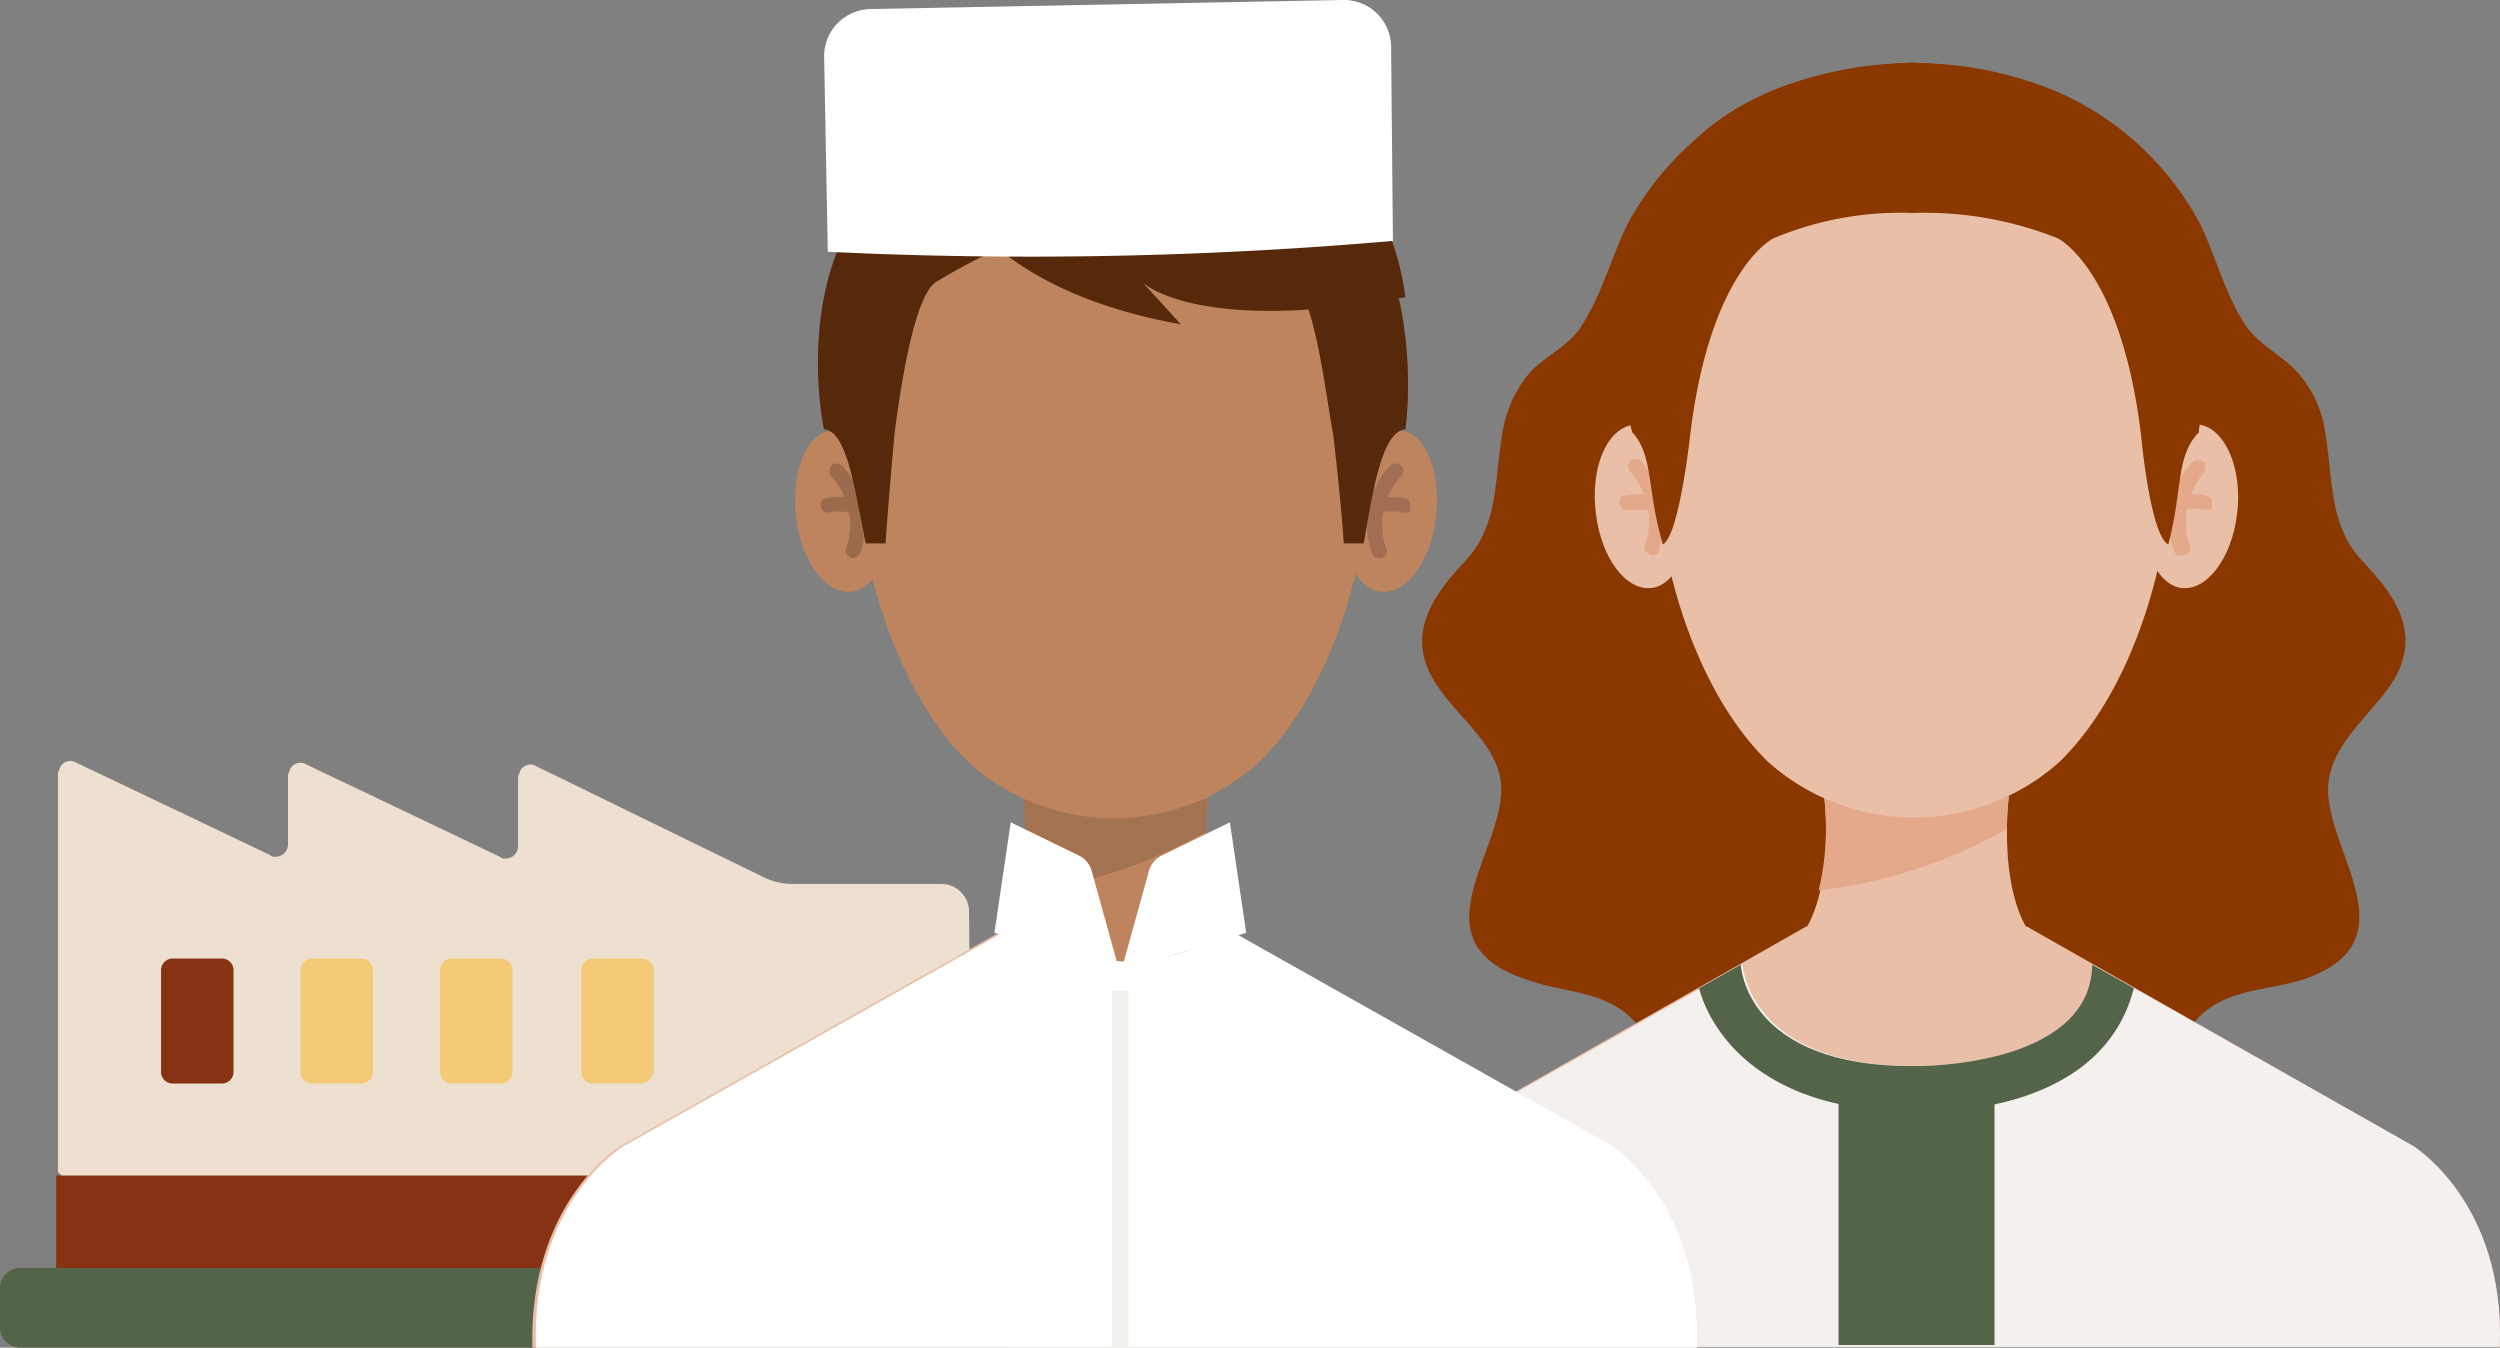 <svg xmlns="http://www.w3.org/2000/svg" width="138.019" height="74.401" viewBox="0 0 138.019 74.401">
  <rect x="0" y="0" width="138.019" height="74.401" fill="#808080" stroke="none"/>
  <g id="abattage" transform="translate(-872.2 -501.9)">
    <g id="Groupe_1041" transform="translate(-284 -1356.568)">
      <g id="lvl-pictos_producteurs" transform="translate(314.906 1284.824)">
        <path id="Tracé_2262" d="M973.8,610.5c.9-2.3-.4-4.1-2.1-5.9-1.8-1.9-1.6-4.4-2-6.8a6.363,6.363,0,0,0-1.4-3.4c-.8-1-2.1-1.6-2.9-2.6-1.2-1.7-1.7-3.8-2.6-5.7a16.26,16.26,0,0,0-9.6-8,20.52,20.52,0,0,0-12.5,0,16.555,16.555,0,0,0-9.6,8c-.9,1.9-1.4,3.9-2.6,5.7-.8,1.1-2.1,1.6-2.9,2.6a6.861,6.861,0,0,0-1.4,3.4c-.4,2.4-.2,4.9-2,6.8-1.7,1.8-3,3.7-2.1,5.9s3.5,3.7,4,6c.8,3.6-5.1,9,1.4,11.2,2.2.8,4.4.6,6,2.3,1.4,1.5,1.2,3.1,3.4,4.3,2.6,1.5,8.2,2.1,12.1,1.9,4,.3,9.5-.4,12.1-1.9,2.1-1.2,2-2.8,3.4-4.3,1.6-1.8,3.8-1.6,6-2.3,6.4-2.2.6-7.6,1.4-11.2.5-2.4,3-3.9,3.9-6" fill="#8a3700"/>
        <path id="Tracé_2263" d="M979.3,648c.3-8-4.8-11.1-4.8-11.1l-21.3-12.1H941l-21.3,12.1s-5.1,3.1-4.8,11.1Z" fill="#eabfa7"/>
        <path id="Tracé_2264" d="M939.5,626.4h15.2c-3.4-1.8-2.5-8.8-2.5-8.8H942s.9,7-2.5,8.8" fill="#eabfa7"/>
        <path id="Tracé_2265" d="M941.7,622.8a27.132,27.132,0,0,0,10.4-3.4,10.871,10.871,0,0,1,.1-1.8H942a15.066,15.066,0,0,1-.3,5.2" fill="#e4a88b"/>
        <path id="Tracé_2266" d="M964.8,602c-.3,2.5-1.7,4.3-3.1,4.1s-2.3-2.4-2-4.9,1.7-4.3,3.1-4.1c1.4.3,2.3,2.5,2,4.9" fill="#eabfa7"/>
        <path id="Tracé_2267" d="M961.7,604.3c-.2,0-.4-.1-.4-.3a4.692,4.692,0,0,1,1-4.8c.1-.2.4-.2.6-.1s.2.4.1.6h0a4.089,4.089,0,0,0-.8,4.1.382.382,0,0,1-.3.5h-.2" fill="#e4a88b"/>
        <path id="Tracé_2268" d="M963.1,601.8h0a3.788,3.788,0,0,0-1.5,0c-.2,0-.5-.1-.5-.3s.1-.5.3-.5h0a4.855,4.855,0,0,1,1.7,0,.382.382,0,0,1,.3.5h0c.1.2-.1.3-.3.3" fill="#e4a88b"/>
        <path id="Tracé_2269" d="M929.4,602c.3,2.5,1.7,4.3,3.1,4.1s2.3-2.4,2-4.9-1.7-4.3-3.1-4.1c-1.5.3-2.3,2.5-2,4.9" fill="#eabfa7"/>
        <path id="Tracé_2270" d="M932.5,604.3h0c-.3-.1-.5-.3-.4-.5h0a4.133,4.133,0,0,0-.8-4.1.424.424,0,0,1,.6-.6h0a4.917,4.917,0,0,1,1,4.8.366.366,0,0,1-.4.4" fill="#e4a88b"/>
        <path id="Tracé_2271" d="M931.1,601.8a.43.43,0,0,1-.4-.4c0-.2.1-.4.3-.4a4.855,4.855,0,0,1,1.7,0,.382.382,0,0,1,.3.5c-.1.2-.3.4-.5.3h-1.4" fill="#e4a88b"/>
        <path id="Tracé_2272" d="M961.3,596.1c-.3-7-4.6-15.8-13.5-15.7H946c-8.9,0-13.2,8.7-13.4,15.7-.3,7.1,1.9,15.3,6.3,19.6a12.075,12.075,0,0,0,16.1,0c4.4-4.3,6.6-12.5,6.3-19.6" fill="#eabfa7"/>
        <path id="Tracé_2273" d="M946.8,577.1h0c-20.8,1-15.4,20.4-15.4,20.4,1.2,1.3.8,3.2,1.7,6.2.9-.5,1.5-6,1.5-6,1.1-9.2,4.6-10.9,4.6-10.9a18.186,18.186,0,0,1,7.7-1.4h0a19.876,19.876,0,0,1,8,1.4s3.5,1.7,4.6,10.9c0,0,.5,5.5,1.5,6,.8-3,.4-4.9,1.7-6.2-.3,0,5.2-19.5-15.9-20.4" fill="#8a3700"/>
        <path id="Tracé_2274" d="M956.8,626.9l17.7,10s5.1,3.1,4.8,11.1H915c-.3-8,4.8-11.1,4.8-11.1l17.7-10s.3,5.7,9.7,5.6c-.1,0,9.5.1,9.6-5.6" fill="#f4f0ed"/>
        <path id="Tracé_2275" d="M959.1,628.2l-2.3-1.3c-.1,5.7-9.7,5.6-9.7,5.6-9.5.1-9.7-5.6-9.7-5.6l-2.3,1.3s1.4,6.9,12,6.8c0,0,10.1.6,12-6.8" fill="#536449"/>
        <line id="Ligne_24" y2="15.4" transform="translate(947.1 632.5)" fill="none" stroke="#536449" stroke-width="8.61"/>
      </g>
      <g id="lvl-pictos_abatteurs" transform="translate(252.65 1296.564)">
        <g id="Groupe_977" transform="translate(31.35 99.203)">
          <path id="Tracé_2090" d="M925.7,513a1.538,1.538,0,0,0-1.5-1.5h-8.1a3.662,3.662,0,0,1-1.8-.4L901.8,505a.63.63,0,0,0-.9.3c0,.1-.1.2-.1.3v3.8a.684.684,0,0,1-.7.7.367.367,0,0,1-.3-.1l-10.7-5.1a.63.63,0,0,0-.9.3c0,.1-.1.2-.1.3v3.8a.684.684,0,0,1-.7.7.367.367,0,0,1-.3-.1l-10.7-5.1a.63.63,0,0,0-.9.3c0,.1-.1.2-.1.3v22l1.1,1.1h47v-.3l2.3-.8-.1-14.4Z" fill="#ede0d1"/>
          <path id="Tracé_2091" d="M922.4,527.6H875.3v6.2h50.4v-6.2Z" fill="#873213"/>
          <path id="Tracé_2092" d="M919.3,522.1h-4.6a.789.789,0,0,0-.8.8h0v6.4h0v4.4h6.3V522.8a.876.876,0,0,0-.9-.7Z" fill="#ab451f"/>
          <g id="Groupe_976" transform="translate(8.892 10.72)">
            <path id="Tracé_2093" d="M875.6,511.8h-2.8a.645.645,0,0,1-.6-.6h0v-5.7a.645.645,0,0,1,.6-.6h2.8a.645.645,0,0,1,.6.6h0v5.7a.645.645,0,0,1-.6.6Z" fill="#873213"/>
            <path id="Tracé_2094" d="M883.3,511.8h-2.8a.645.645,0,0,1-.6-.6h0v-5.7a.645.645,0,0,1,.6-.6h2.8a.645.645,0,0,1,.6.6h0v5.7a.645.645,0,0,1-.6.6Z" fill="#f4ca76"/>
            <path id="Tracé_2095" d="M891,511.8h-2.8a.645.645,0,0,1-.6-.6h0v-5.7a.645.645,0,0,1,.6-.6H891a.645.645,0,0,1,.6.6h0v5.7a.645.645,0,0,1-.6.6Z" fill="#f4ca76"/>
            <path id="Tracé_2096" d="M898.7,511.8H896a.645.645,0,0,1-.6-.6h0v-5.7a.645.645,0,0,1,.6-.6h2.8a.645.645,0,0,1,.6.6h0v5.7a.858.858,0,0,1-.7.6Z" fill="#f4ca76"/>
          </g>
          <path id="Tracé_2097" d="M927.6,532.7H873.3a1.11,1.11,0,0,0-1.1,1.1h0V536a1.11,1.11,0,0,0,1.1,1.1h54.3a1.11,1.11,0,0,0,1.1-1.1h0v-2.2a1.11,1.11,0,0,0-1.1-1.1Z" fill="#536449"/>
        </g>
        <g id="Groupe_983" transform="translate(60.84 60.005)">
          <path id="Tracé_2098" d="M936.4,576.3c.3-8-4.8-11.1-4.8-11.1l-21.3-12H898.2l-21.3,12s-5,3.1-4.8,11.1Z" fill="#ebbfa9"/>
          <path id="Tracé_2099" d="M896.7,554.7s4.3,4.1,8.1,4.1,7.1-4.1,7.1-4.1c-3.4-1.8-2.5-8.8-2.5-8.8H899.2s.9,7-2.5,8.8Z" fill="#bd845d"/>
          <path id="Tracé_2100" d="M899,551.2a27.228,27.228,0,0,0,10.3-3.4,10.871,10.871,0,0,1,.1-1.8H899.2a18.292,18.292,0,0,1-.2,5.2Z" fill="#a27251"/>
          <g id="Groupe_979" transform="translate(44.591 20.663)">
            <path id="Tracé_2101" d="M877.4,509.8c-.3,2.5-1.7,4.3-3.1,4.1s-2.3-2.4-2-4.8c.3-2.5,1.7-4.3,3.1-4.1C876.8,505.1,877.7,507.3,877.4,509.8Z" fill="#bd845d"/>
            <g id="Groupe_978" transform="translate(1.36 1.846)">
              <path id="Tracé_2102" d="M872.9,510.2c-.2,0-.4-.1-.4-.3a4.692,4.692,0,0,1,1-4.8.424.424,0,1,1,.6.6h0a3.955,3.955,0,0,0-.8,4,.382.382,0,0,1-.3.5h-.1Z" fill="#a36d53"/>
              <path id="Tracé_2103" d="M874.3,507.7h0a3.787,3.787,0,0,0-1.5,0c-.2,0-.5-.1-.5-.3s.1-.5.3-.5a4.854,4.854,0,0,1,1.7,0,.382.382,0,0,1,.3.5c.1.2-.1.3-.3.3Z" fill="#a36d53"/>
            </g>
          </g>
          <g id="Groupe_981" transform="translate(14.357 20.663)">
            <path id="Tracé_2104" d="M872.3,509.8c.3,2.5,1.7,4.3,3.1,4.1s2.3-2.4,2-4.8c-.3-2.5-1.7-4.3-3.1-4.1C872.9,505.1,872,507.3,872.3,509.8Z" fill="#bd845d"/>
            <g id="Groupe_980" transform="translate(1.352 1.842)">
              <path id="Tracé_2105" d="M874.1,510.2H874c-.2-.1-.4-.3-.3-.5h0a3.913,3.913,0,0,0-.8-4c-.2-.2-.1-.4,0-.6s.4-.1.6,0a4.917,4.917,0,0,1,1,4.8.446.446,0,0,1-.4.3Z" fill="#9b6b4b"/>
              <path id="Tracé_2106" d="M872.7,507.7a.43.43,0,0,1-.4-.4c0-.2.1-.4.3-.4a4.854,4.854,0,0,1,1.7,0c.2,0,.4.3.4.5s-.3.4-.5.4h0a2.572,2.572,0,0,0-1.5-.1Z" fill="#9b6b4b"/>
            </g>
          </g>
          <path id="Tracé_2107" d="M918.5,524.5c-.2-7-4.6-15.7-13.4-15.7h-1.8c-8.8,0-13.2,8.6-13.4,15.7-.3,7.1,1.9,15.2,6.3,19.5a11.944,11.944,0,0,0,16,0c4.4-4.3,6.5-12.4,6.3-19.5Z" fill="#bd845d"/>
          <path id="Tracé_2108" d="M916.3,525.8s.4,3.2.6,6.1H918c.5-2.9,1-6.2,2.3-6.3,0,0,2.7-18.1-15.1-18.1v7.3c.6.1,8.2,2.3,8.8,2.5,1.3.7,2,7.1,2.3,8.5Z" fill="#57290b"/>
          <path id="Tracé_2109" d="M891.6,531.9c.2-2.9.5-6.1.5-6.1.2-1.5,1-7.8,2.4-8.4a32.39,32.39,0,0,1,3.2-1.7c1.4-4.9-2.8-6.3-2.8-6.3-9.3,4.3-6.7,16.2-6.7,16.2,1.3.1,1.7,3.4,2.3,6.3Z" fill="#57290b"/>
          <path id="Tracé_2445" data-name="Tracé 2445" d="M936.4,576.3H872.3c-.3-8,4.8-11.1,4.8-11.1l21.3-12s6.4,4,12.1,0l21.3,12C931.6,565.2,936.7,568.2,936.4,576.3Z" fill="#fff"/>
          <path id="Tracé_2113" d="M920.3,518.3c-11.5,2.1-14.5-.8-14.5-.8l2.1,2.3c-9.6-1.7-12.1-6.4-12.1-6.4-.9-1.1-.8-4-.8-4s.5-5.5,12.8-4.3a15.5,15.5,0,0,1,12.5,13.2Z" fill="#57290b"/>
        </g>
      </g>
    </g>
    <path id="Tracé_2446" data-name="Tracé 2446" d="M949.1,515.2a231.52,231.52,0,0,1-31.2.6l-.2-10.7a2.606,2.606,0,0,1,2.6-2.7l26-.5a2.606,2.606,0,0,1,2.7,2.6Z" fill="#fff"/>
    <path id="Tracé_2447" data-name="Tracé 2447" d="M934,555.5l-1.5-5.4a1.375,1.375,0,0,0-.8-1l-3.7-1.8-.9,6.1Z" fill="#fff"/>
    <path id="Tracé_2448" data-name="Tracé 2448" d="M934.1,555.5l1.5-5.4a1.375,1.375,0,0,1,.8-1l3.7-1.8.9,6.1Z" fill="#fff"/>
    <rect id="Rectangle_236" data-name="Rectangle 236" width="0.9" height="19.7" transform="translate(933.6 556.6)" fill="#f4f0ed"/>
  </g>
</svg>
